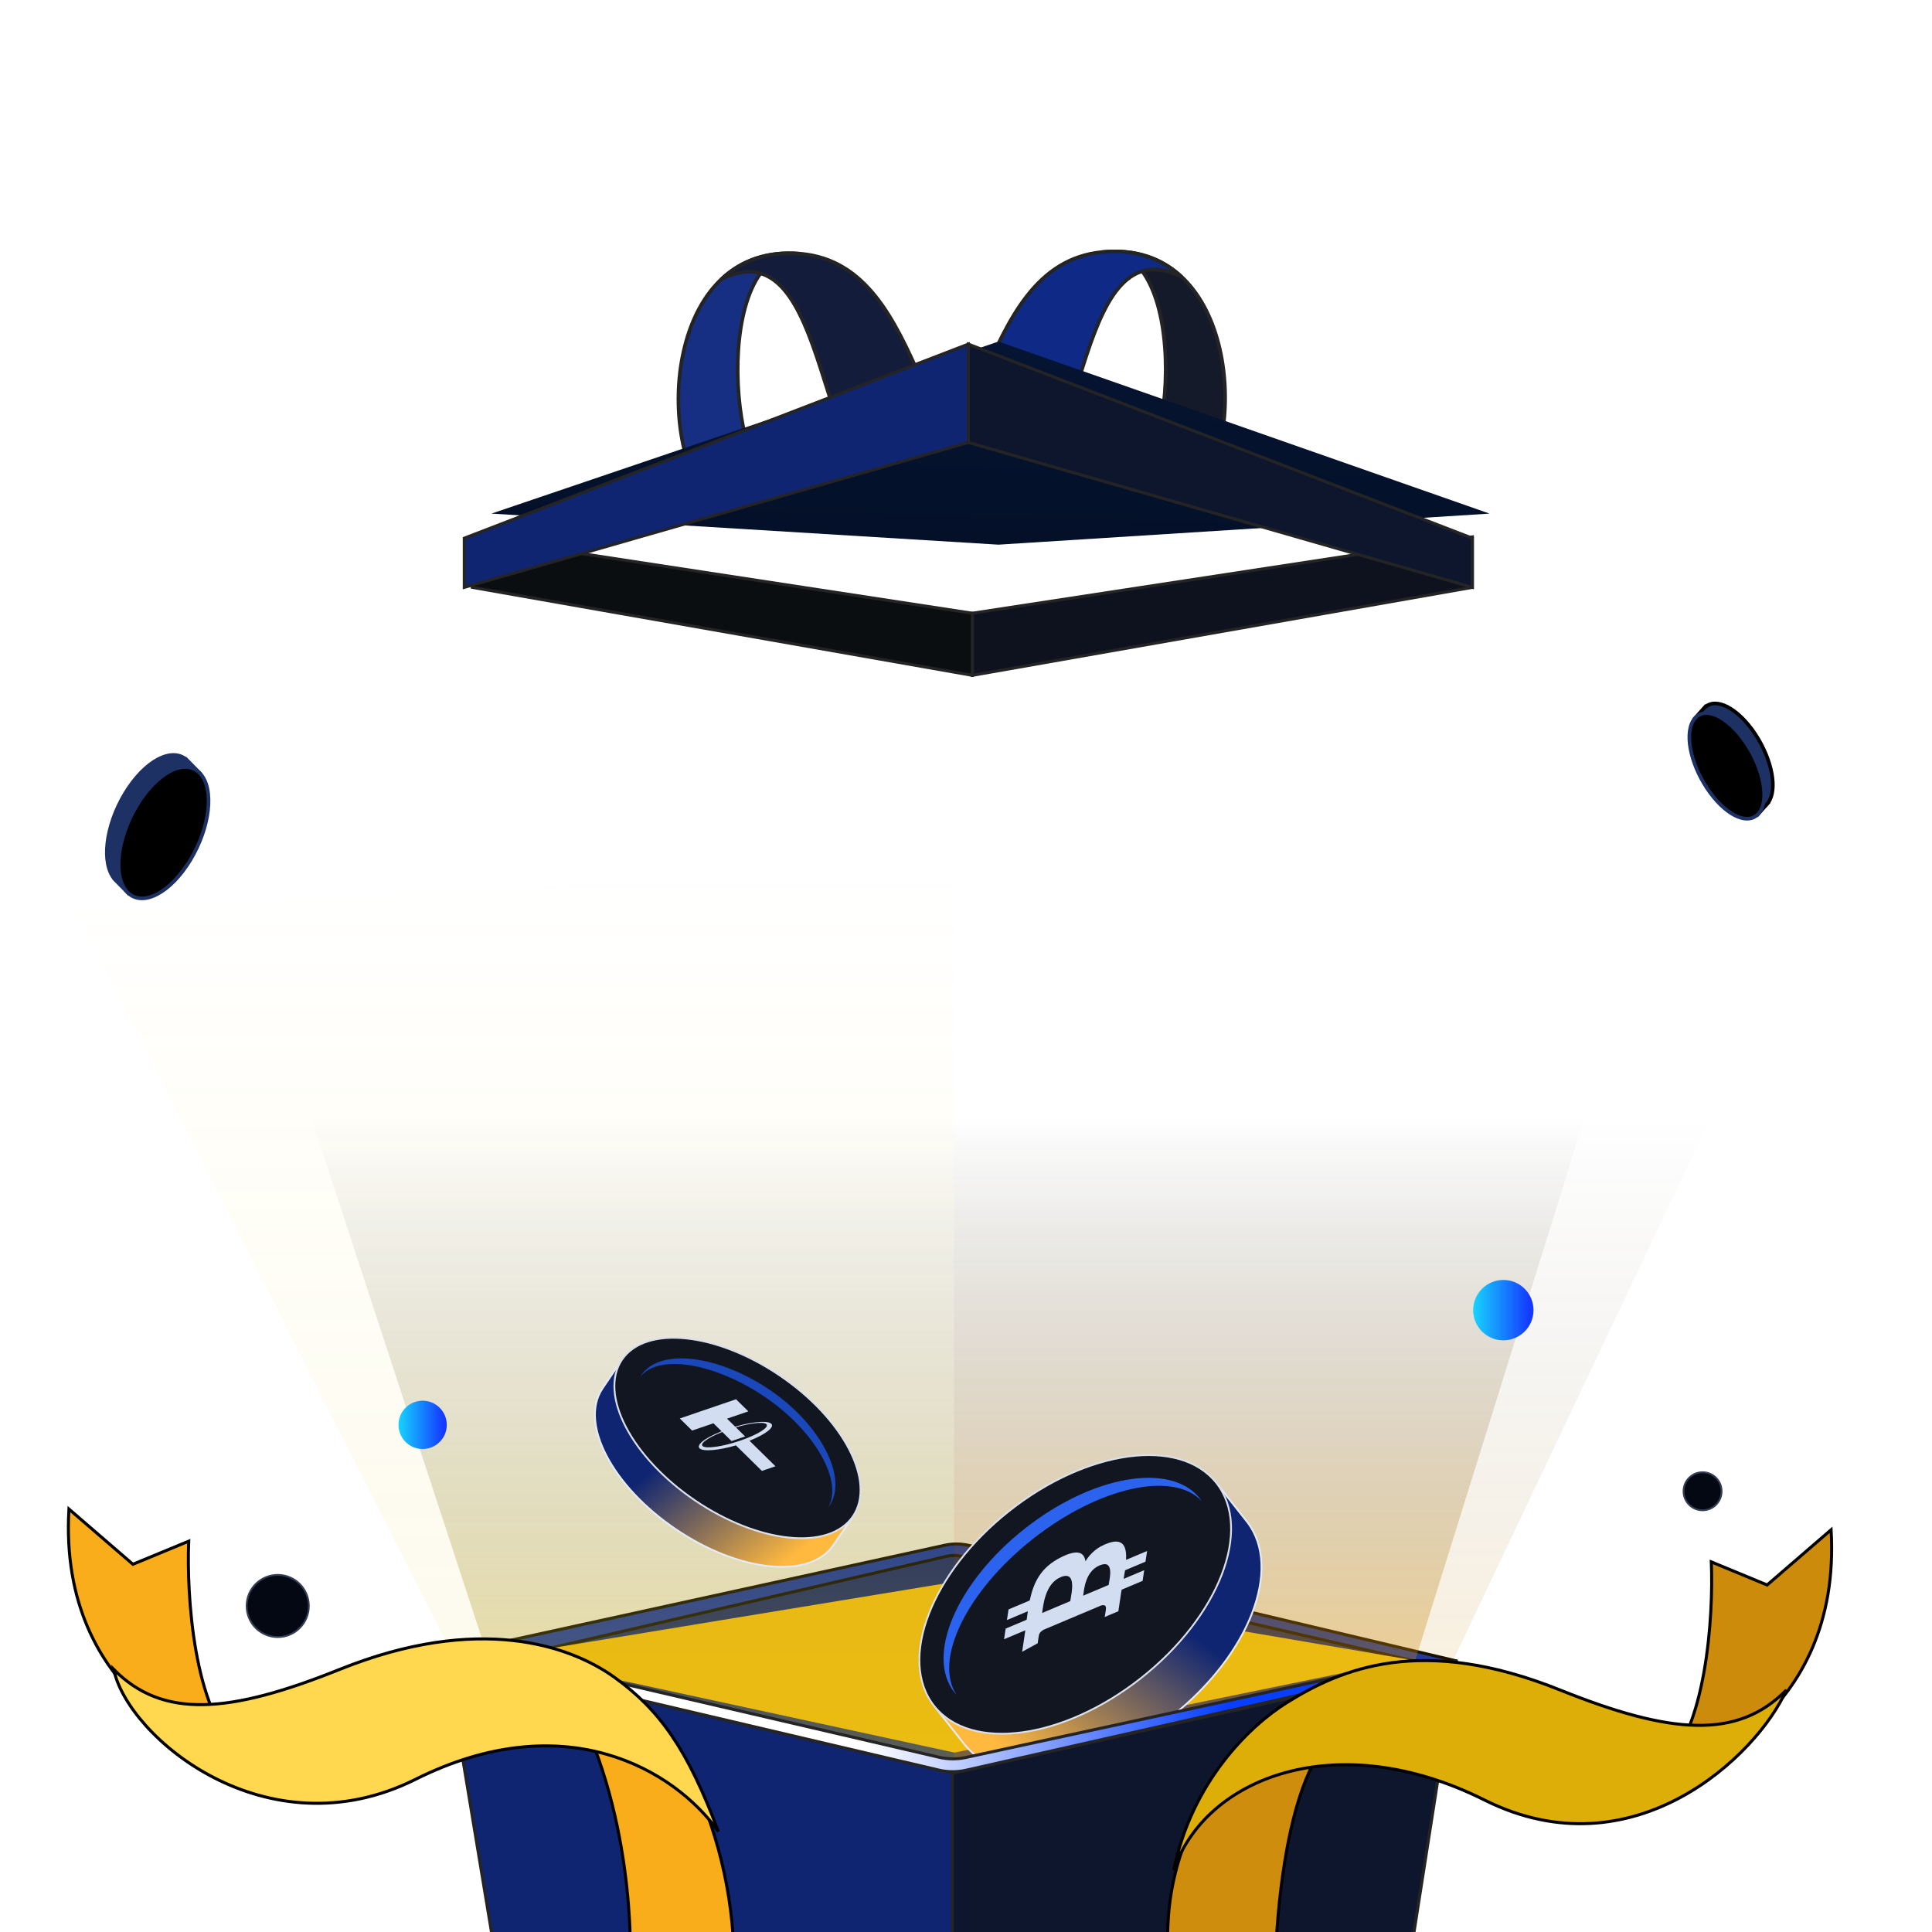 <svg width="320" height="320" viewBox="0 0 320 320" fill="none" xmlns="http://www.w3.org/2000/svg">
<path opacity="0.1" d="M77.259 278.554L158 298V143L12.5 151L77.259 278.554Z" fill="url(#paint0_linear_15601_172703)"/>
<path d="M160.495 255.973L241.077 275.07L140.927 317.498L73.939 273.999L156.496 255.938C157.815 255.65 159.182 255.662 160.495 255.973Z" fill="#0B30B1" stroke="black" stroke-width="0.5" stroke-linejoin="round"/>
<path d="M159.126 257.76L235.963 275.499L140.927 317.498L75.59 276.57L156.874 257.76C157.615 257.589 158.385 257.589 159.126 257.76Z" fill="#0C2374" stroke="black" stroke-width="0.5" stroke-linejoin="round"/>
<path opacity="0.15" d="M239.685 277.111L158 293V150H300L239.685 277.111Z" fill="url(#paint1_linear_15601_172703)"/>
<path opacity="0.4" d="M233.688 277.298L158 293V185H262.5L233.688 277.298Z" fill="url(#paint2_linear_15601_172703)"/>
<path d="M157.921 293.713L73.774 273.999L82.519 326.713H157.921V293.713Z" fill="#0F2572" stroke="#242425" stroke-width="0.5" stroke-linejoin="round"/>
<path opacity="0.4" d="M81.317 275.957L158 293V185H51.5L81.317 275.957Z" fill="url(#paint3_linear_15601_172703)"/>
<g opacity="0.9" filter="url(#filter0_f_15601_172703)">
<path d="M158.087 290.284L83.84 274.213L158.087 262L233.323 274.856L158.087 290.284Z" fill="#FBC60B"/>
</g>
<path d="M201.911 246.179L201.818 246.061L201.7 246.154L199.566 247.84C197.262 247.311 194.661 247.246 191.896 247.624C185.695 248.47 178.643 251.54 172.202 256.626C165.761 261.713 161.139 267.861 158.879 273.697C157.871 276.299 157.33 278.845 157.311 281.208L155.177 282.894L155.059 282.987L155.152 283.104L159.747 288.924L159.84 289.041L159.841 289.041C162.895 292.798 168.224 294.135 174.358 293.298C180.559 292.452 187.611 289.382 194.052 284.296C200.493 279.209 205.114 273.061 207.375 267.225C209.611 261.453 209.546 255.958 206.599 252.117L206.599 252.116L206.506 251.998L201.911 246.179Z" fill="url(#paint4_linear_15601_172703)" stroke="#E5EAF5" stroke-width="0.3"/>
<path d="M154.714 282.549C157.751 286.396 163.128 287.77 169.325 286.924C175.525 286.078 182.578 283.008 189.019 277.921C195.46 272.835 200.081 266.686 202.342 260.851C204.601 255.019 204.511 249.47 201.473 245.624C198.436 241.778 193.059 240.404 186.863 241.249C180.662 242.096 173.609 245.166 167.169 250.252C160.728 255.338 156.106 261.487 153.846 267.322C151.586 273.154 151.677 278.703 154.714 282.549Z" fill="#111620" stroke="#DADFEB" stroke-width="0.3"/>
<path fill-rule="evenodd" clip-rule="evenodd" d="M185.98 276.156C186.361 275.872 186.74 275.581 187.117 275.283C187.489 274.99 187.854 274.693 188.212 274.394C187.854 274.695 187.489 274.991 187.118 275.285C186.74 275.583 186.361 275.873 185.98 276.156ZM158.447 280.742C158.318 280.602 158.195 280.457 158.076 280.307C153.265 274.214 158.466 262.087 169.694 253.22C180.922 244.354 193.924 242.106 198.735 248.199C198.851 248.345 198.961 248.496 199.066 248.65C194.345 243.562 181.992 246.278 171.042 254.926C160.084 263.578 154.579 274.973 158.447 280.742Z" fill="#2C63EE"/>
<path d="M183.576 255.581C186.052 254.726 186.621 256.18 186.518 258.36L189.995 256.895L189.729 258.662L186.343 260.09C186.274 260.554 186.192 261.033 186.109 261.511L189.517 260.074L189.252 261.841L185.776 263.306C185.71 263.692 185.644 264.073 185.589 264.438L185.6 264.434L185.235 266.872L182.975 267.824C182.975 267.824 183.201 266.506 183.169 266.539C183.276 265.824 182.814 265.801 182.394 265.914L178.433 267.583C178.441 267.534 178.447 267.471 178.447 267.402L178.419 267.589L172.87 269.928C172.596 270.073 172.146 270.386 172.07 270.888C172.05 270.874 171.877 272.172 171.877 272.172L169.298 273.588L169.643 271.287C169.706 270.86 169.761 270.443 169.82 270.031L166.304 271.512L166.57 269.746L170.047 268.281C170.109 267.8 170.175 267.333 170.243 266.875L166.78 268.335L167.047 266.568L170.556 265.088C171.206 262.03 172.414 259.573 175.794 257.906C178.515 256.564 179.557 257.115 179.789 258.597C180.567 257.309 181.764 256.205 183.576 255.581ZM175.686 261.224C173.059 262.329 172.794 265.962 172.613 267.161L177.272 265.196C177.451 263.998 178.427 260.068 175.686 261.224ZM182.136 259.275C179.745 260.283 179.554 263.3 179.405 264.297L183.628 262.517C183.778 261.52 184.63 258.224 182.136 259.275Z" fill="#D3DDF1"/>
<path d="M157.756 293.713L241.242 275.07L233.158 326.713H157.756V293.713Z" fill="#0E162D" stroke="#242425" stroke-width="0.5" stroke-linejoin="round"/>
<path d="M233.982 275.07L237.447 275.712L160.002 293.205C158.524 293.539 156.989 293.532 155.514 293.186L73.774 273.998L77.569 272.927L155.569 291.061C157.009 291.396 158.505 291.407 159.95 291.095L233.982 275.07Z" fill="url(#paint5_linear_15601_172703)" stroke="#242425" stroke-width="0.5" stroke-linejoin="round"/>
<path d="M102.737 225.618L102.822 225.494L102.946 225.578L104.68 226.754C106.363 226.32 108.307 226.219 110.405 226.434C115.129 226.919 120.68 229.007 125.945 232.576C131.21 236.146 135.204 240.529 137.403 244.738C138.379 246.608 139.005 248.45 139.225 250.175L140.96 251.35L141.084 251.435L141 251.559L138.058 255.897L137.974 256.021L137.973 256.02C135.985 258.82 132.098 259.896 127.449 259.419C122.726 258.935 117.175 256.847 111.91 253.277C106.644 249.708 102.65 245.324 100.452 241.116C98.288 236.973 97.848 232.965 99.713 230.081L99.712 230.081L99.796 229.956L102.737 225.618Z" fill="url(#paint6_linear_15601_172703)" stroke="#E5EAF5" stroke-width="0.3"/>
<path d="M141.279 251.149C139.318 254.04 135.386 255.154 130.67 254.671C125.946 254.186 120.395 252.099 115.13 248.529C109.865 244.959 105.871 240.576 103.672 236.367C101.477 232.165 101.056 228.099 103.017 225.208C104.977 222.316 108.909 221.202 113.626 221.686C118.349 222.17 123.9 224.258 129.165 227.828C134.43 231.397 138.425 235.781 140.623 239.99C142.818 244.192 143.239 248.257 141.279 251.149Z" fill="#111620" stroke="#DADFEB" stroke-width="0.3"/>
<path d="M116.531 247.262C116.435 247.198 116.34 247.133 116.245 247.068C116.138 246.996 116.033 246.923 115.928 246.85C116.033 246.923 116.139 246.996 116.246 247.069C116.341 247.134 116.436 247.198 116.531 247.262Z" fill="#1A47B9"/>
<path d="M137.171 249.704C137.243 249.61 137.312 249.513 137.379 249.414C140.506 244.771 135.98 235.998 127.567 230.255C119.154 224.513 109.326 223.14 106.199 227.783C106.128 227.888 106.061 227.995 105.998 228.105C109.102 224.107 118.541 225.815 126.775 231.435C134.996 237.046 139.686 245.317 137.171 249.704Z" fill="#1A47B9"/>
<path d="M112.596 234.942L121.911 231.76L123.95 233.765L120.417 234.972L123.414 237.919L121.166 238.687L118.168 235.74L114.635 236.947L112.596 234.942Z" fill="#D3DDF1"/>
<path fill-rule="evenodd" clip-rule="evenodd" d="M120.601 236.667C117.319 237.789 115.199 239.229 115.866 239.885C116.457 240.466 119.033 240.237 121.893 239.4L126.194 243.628L128.442 242.86L124.14 238.63C126.765 237.589 128.338 236.403 127.751 235.825C127.084 235.169 123.882 235.546 120.601 236.667ZM126.946 235.891C127.463 236.4 125.513 237.622 122.591 238.621C119.668 239.619 116.879 240.016 116.362 239.508C115.844 238.999 117.794 237.777 120.717 236.778C123.64 235.78 126.429 235.383 126.946 235.891Z" fill="#D3DDF1"/>
<circle cx="46" cy="266" r="5.15" fill="#040813" stroke="#343D53" stroke-width="0.3"/>
<circle cx="282" cy="247" r="3.15" fill="#040813" stroke="#343D53" stroke-width="0.3"/>
<path d="M116.849 82.347C108.474 71.53 110.841 40.135 132.47 42.027C117.64 40.902 120.556 82.327 130.44 82.272L116.849 82.347Z" fill="#172F83" stroke="#242425" stroke-width="0.597" stroke-linejoin="round"/>
<path d="M132.603 42.026C154.389 43.918 151.403 82.157 170.382 82.052L148.914 82.171C134.913 82.248 137.876 37.169 119.549 46.208C122.727 43.237 127.03 41.543 132.603 42.026Z" fill="#131C3B" stroke="#242425" stroke-width="0.597" stroke-linejoin="round"/>
<path d="M198.546 81.892C206.85 70.983 204.277 39.615 182.662 41.746C197.484 40.457 194.84 81.913 184.956 81.967L198.546 81.892Z" fill="#151A2A" stroke="#242425" stroke-width="0.597" stroke-linejoin="round"/>
<path d="M182.529 41.746C160.756 43.878 163.993 82.083 145.014 82.188L166.481 82.069C180.482 81.992 177.223 36.948 195.609 45.783C192.413 42.847 188.098 41.201 182.529 41.746Z" fill="#0F2986" stroke="#242425" stroke-width="0.597" stroke-linejoin="round"/>
<g filter="url(#filter1_i_15601_172703)">
<path d="M161.376 102.213L77.394 97.07L161.376 68.57L242.717 97.07L161.376 102.213Z" fill="url(#paint7_linear_15601_172703)"/>
</g>
<path d="M161.047 111.856V101.57L243.873 88.927V97.284L161.047 111.856Z" fill="#0E111E" stroke="#242425" stroke-width="0.5"/>
<path d="M161.047 111.856V101.57L78.221 88.927V97.284L161.047 111.856Z" fill="#0B0E10" stroke="#242425" stroke-width="0.5"/>
<path d="M160.387 73.285V56.999L243.873 89.142V97.285L160.387 73.285Z" fill="#0E162D" stroke="#242425" stroke-width="0.5"/>
<path d="M160.387 73.285V56.999L76.9 89.142V97.285L160.387 73.285Z" fill="#0F2572" stroke="#242425" stroke-width="0.5"/>
<path d="M97.701 287.498C89.451 267.356 110.57 286.641 110.57 286.641L112.817 290.829C118.071 300.626 121.051 311.48 121.535 322.586L121.79 328.427H104.301C104.301 328.427 105.951 307.641 97.701 287.498Z" fill="#F9AD1A" stroke="black" stroke-width="0.5" stroke-linejoin="round"/>
<path d="M22.014 259.092L11.418 249.95C9.589 281.24 35.782 290.683 39.668 289.872C32.049 283.427 30.887 264.118 31.258 255.27L22.014 259.092Z" fill="#F9AD1A" stroke="black" stroke-width="0.5"/>
<path d="M56.285 276.496C37.938 283.868 26.917 284.713 18.832 276.496C21.142 287.711 44.142 307.054 68.825 294.711C93.508 282.368 111.669 293.07 118.983 303.356C113.869 289.715 109.249 283.213 101.824 277.856C94.399 272.499 79.219 267.282 56.285 276.496Z" fill="#FFD84F" stroke="black" stroke-width="0.5"/>
<path d="M219.976 288.356C229.216 277.642 204.797 289.213 204.797 289.213L199.072 299.24C195.678 305.184 193.752 311.852 193.454 318.689L192.918 330.999L211.067 330.999C211.067 330.999 210.737 299.07 219.976 288.356Z" fill="#CF8D0E" stroke="black" stroke-width="0.5" stroke-linejoin="round"/>
<path d="M292.692 262.521L303.288 253.378C305.117 284.668 278.924 294.112 275.038 293.301C282.657 286.855 283.819 267.547 283.448 258.698L292.692 262.521Z" fill="#CD8B0B" stroke="black" stroke-width="0.5"/>
<path d="M258.42 279.924C276.767 287.296 287.788 288.141 295.873 279.924C291.088 290.713 270.563 310.482 245.88 298.139C221.197 285.796 199.517 294.57 194.402 309.784C197.372 295.286 206.777 285.998 213.047 282.067C222.156 276.356 235.486 270.71 258.42 279.924Z" fill="#DDAE08" stroke="black" stroke-width="0.5"/>
<path d="M32.904 127.864L33.114 128.078L32.959 128.334L32.48 129.127C32.622 130.073 32.622 131.125 32.495 132.224C32.198 134.809 31.194 137.746 29.567 140.438C27.939 143.131 25.98 145.094 24.118 146.083C23.326 146.504 22.539 146.753 21.797 146.799L21.318 147.591L21.163 147.848L20.953 147.634L19.164 145.81L18.954 145.595L18.96 145.585C17.843 144.249 17.504 142.052 17.784 139.625C18.081 137.04 19.085 134.103 20.712 131.411C22.34 128.718 24.299 126.754 26.161 125.766C27.91 124.837 29.634 124.743 30.898 125.836L30.905 125.825L31.115 126.039L32.904 127.864Z" fill="#1D3165" stroke="#1D3165" stroke-width="0.6"/>
<path d="M21.121 147.805C19.842 146.5 19.445 144.189 19.741 141.62C20.038 139.036 21.042 136.098 22.669 133.406C24.297 130.713 26.256 128.75 28.118 127.761C29.969 126.778 31.793 126.73 33.072 128.035C34.351 129.339 34.748 131.651 34.452 134.22C34.155 136.804 33.151 139.741 31.524 142.434C29.896 145.126 27.937 147.09 26.075 148.078C24.224 149.061 22.401 149.109 21.121 147.805Z" fill="black" stroke="#1D3165" stroke-width="0.6"/>
<path d="M280.89 118.795L280.69 119.019L280.856 119.269L281.264 119.886C281.204 120.647 281.261 121.486 281.417 122.354C281.787 124.427 282.733 126.776 284.155 128.926C285.577 131.075 287.222 132.644 288.743 133.433C289.381 133.763 290.011 133.963 290.6 134.002L291.007 134.618L291.173 134.868L291.373 134.645L292.682 133.185L292.882 132.961L292.873 132.947C293.673 131.84 293.807 130.073 293.465 128.165C293.094 126.093 292.149 123.744 290.727 121.594C289.305 119.444 287.66 117.876 286.138 117.087C284.738 116.36 283.372 116.265 282.409 117.126L282.4 117.112L282.2 117.335L280.89 118.795Z" fill="#1D3165" stroke="black" stroke-width="0.6"/>
<path d="M291.247 134.783C292.215 133.703 292.397 131.815 292.03 129.764C291.659 127.691 290.713 125.342 289.291 123.192C287.87 121.043 286.224 119.474 284.703 118.685C283.197 117.905 281.732 117.853 280.764 118.934C279.796 120.014 279.614 121.902 279.981 123.953C280.352 126.025 281.297 128.374 282.719 130.524C284.141 132.674 285.787 134.242 287.308 135.031C288.814 135.812 290.278 135.863 291.247 134.783Z" fill="black" stroke="#1D3165" stroke-width="0.6"/>
<circle cx="70" cy="236" r="4" fill="url(#paint8_linear_15601_172703)"/>
<circle cx="249" cy="217" r="5" fill="url(#paint9_linear_15601_172703)"/>
<defs>
<filter id="filter0_f_15601_172703" x="61.84" y="240" width="193.483" height="72.284" filterUnits="userSpaceOnUse" color-interpolation-filters="sRGB">
<feFlood flood-opacity="0" result="BackgroundImageFix"/>
<feBlend mode="normal" in="SourceGraphic" in2="BackgroundImageFix" result="shape"/>
<feGaussianBlur stdDeviation="11" result="effect1_foregroundBlur_15601_172703"/>
</filter>
<filter id="filter1_i_15601_172703" x="77.394" y="56.57" width="169.323" height="45.643" filterUnits="userSpaceOnUse" color-interpolation-filters="sRGB">
<feFlood flood-opacity="0" result="BackgroundImageFix"/>
<feBlend mode="normal" in="SourceGraphic" in2="BackgroundImageFix" result="shape"/>
<feColorMatrix in="SourceAlpha" type="matrix" values="0 0 0 0 0 0 0 0 0 0 0 0 0 0 0 0 0 0 127 0" result="hardAlpha"/>
<feOffset dx="4" dy="-12"/>
<feGaussianBlur stdDeviation="11.95"/>
<feComposite in2="hardAlpha" operator="arithmetic" k2="-1" k3="1"/>
<feColorMatrix type="matrix" values="0 0 0 0 0.256 0 0 0 0 0.508 0 0 0 0 0.803 0 0 0 0.51 0"/>
<feBlend mode="normal" in2="shape" result="effect1_innerShadow_15601_172703"/>
</filter>
<linearGradient id="paint0_linear_15601_172703" x1="92.481" y1="143" x2="92.481" y2="314.968" gradientUnits="userSpaceOnUse">
<stop stop-color="#FFD600" stop-opacity="0"/>
<stop offset="1" stop-color="#D8BB23"/>
</linearGradient>
<linearGradient id="paint1_linear_15601_172703" x1="225.246" y1="185.032" x2="225.246" y2="291.851" gradientUnits="userSpaceOnUse">
<stop stop-color="#12110F" stop-opacity="0"/>
<stop offset="1" stop-color="#F3A204"/>
</linearGradient>
<linearGradient id="paint2_linear_15601_172703" x1="225.05" y1="185" x2="225.05" y2="291.851" gradientUnits="userSpaceOnUse">
<stop stop-color="#12110F" stop-opacity="0"/>
<stop offset="1" stop-color="#F3A204"/>
</linearGradient>
<linearGradient id="paint3_linear_15601_172703" x1="96.273" y1="185" x2="96.273" y2="291.851" gradientUnits="userSpaceOnUse">
<stop stop-color="#1F1E17" stop-opacity="0"/>
<stop offset="1" stop-color="#D8BB23"/>
</linearGradient>
<linearGradient id="paint4_linear_15601_172703" x1="169.46" y1="291.829" x2="188.658" y2="264.565" gradientUnits="userSpaceOnUse">
<stop stop-color="#FFB93F"/>
<stop offset="1" stop-color="#0F2572"/>
</linearGradient>
<linearGradient id="paint5_linear_15601_172703" x1="73.774" y1="283.32" x2="237.447" y2="283.32" gradientUnits="userSpaceOnUse">
<stop offset="0.425" stop-color="white"/>
<stop offset="0.79" stop-color="#083EFF"/>
</linearGradient>
<linearGradient id="paint6_linear_15601_172703" x1="131.005" y1="258.203" x2="115.29" y2="237.962" gradientUnits="userSpaceOnUse">
<stop stop-color="#FFB93F"/>
<stop offset="1" stop-color="#0F2572"/>
</linearGradient>
<linearGradient id="paint7_linear_15601_172703" x1="167.646" y1="68.57" x2="166.811" y2="101.99" gradientUnits="userSpaceOnUse">
<stop stop-color="#051432"/>
<stop offset="1" stop-color="#041028"/>
</linearGradient>
<linearGradient id="paint8_linear_15601_172703" x1="66" y1="236" x2="73.456" y2="236" gradientUnits="userSpaceOnUse">
<stop stop-color="#17D4FE"/>
<stop offset="1" stop-color="#143AFF"/>
</linearGradient>
<linearGradient id="paint9_linear_15601_172703" x1="244" y1="217" x2="253.32" y2="217" gradientUnits="userSpaceOnUse">
<stop stop-color="#17D4FE"/>
<stop offset="1" stop-color="#143AFF"/>
</linearGradient>
</defs>
</svg>
